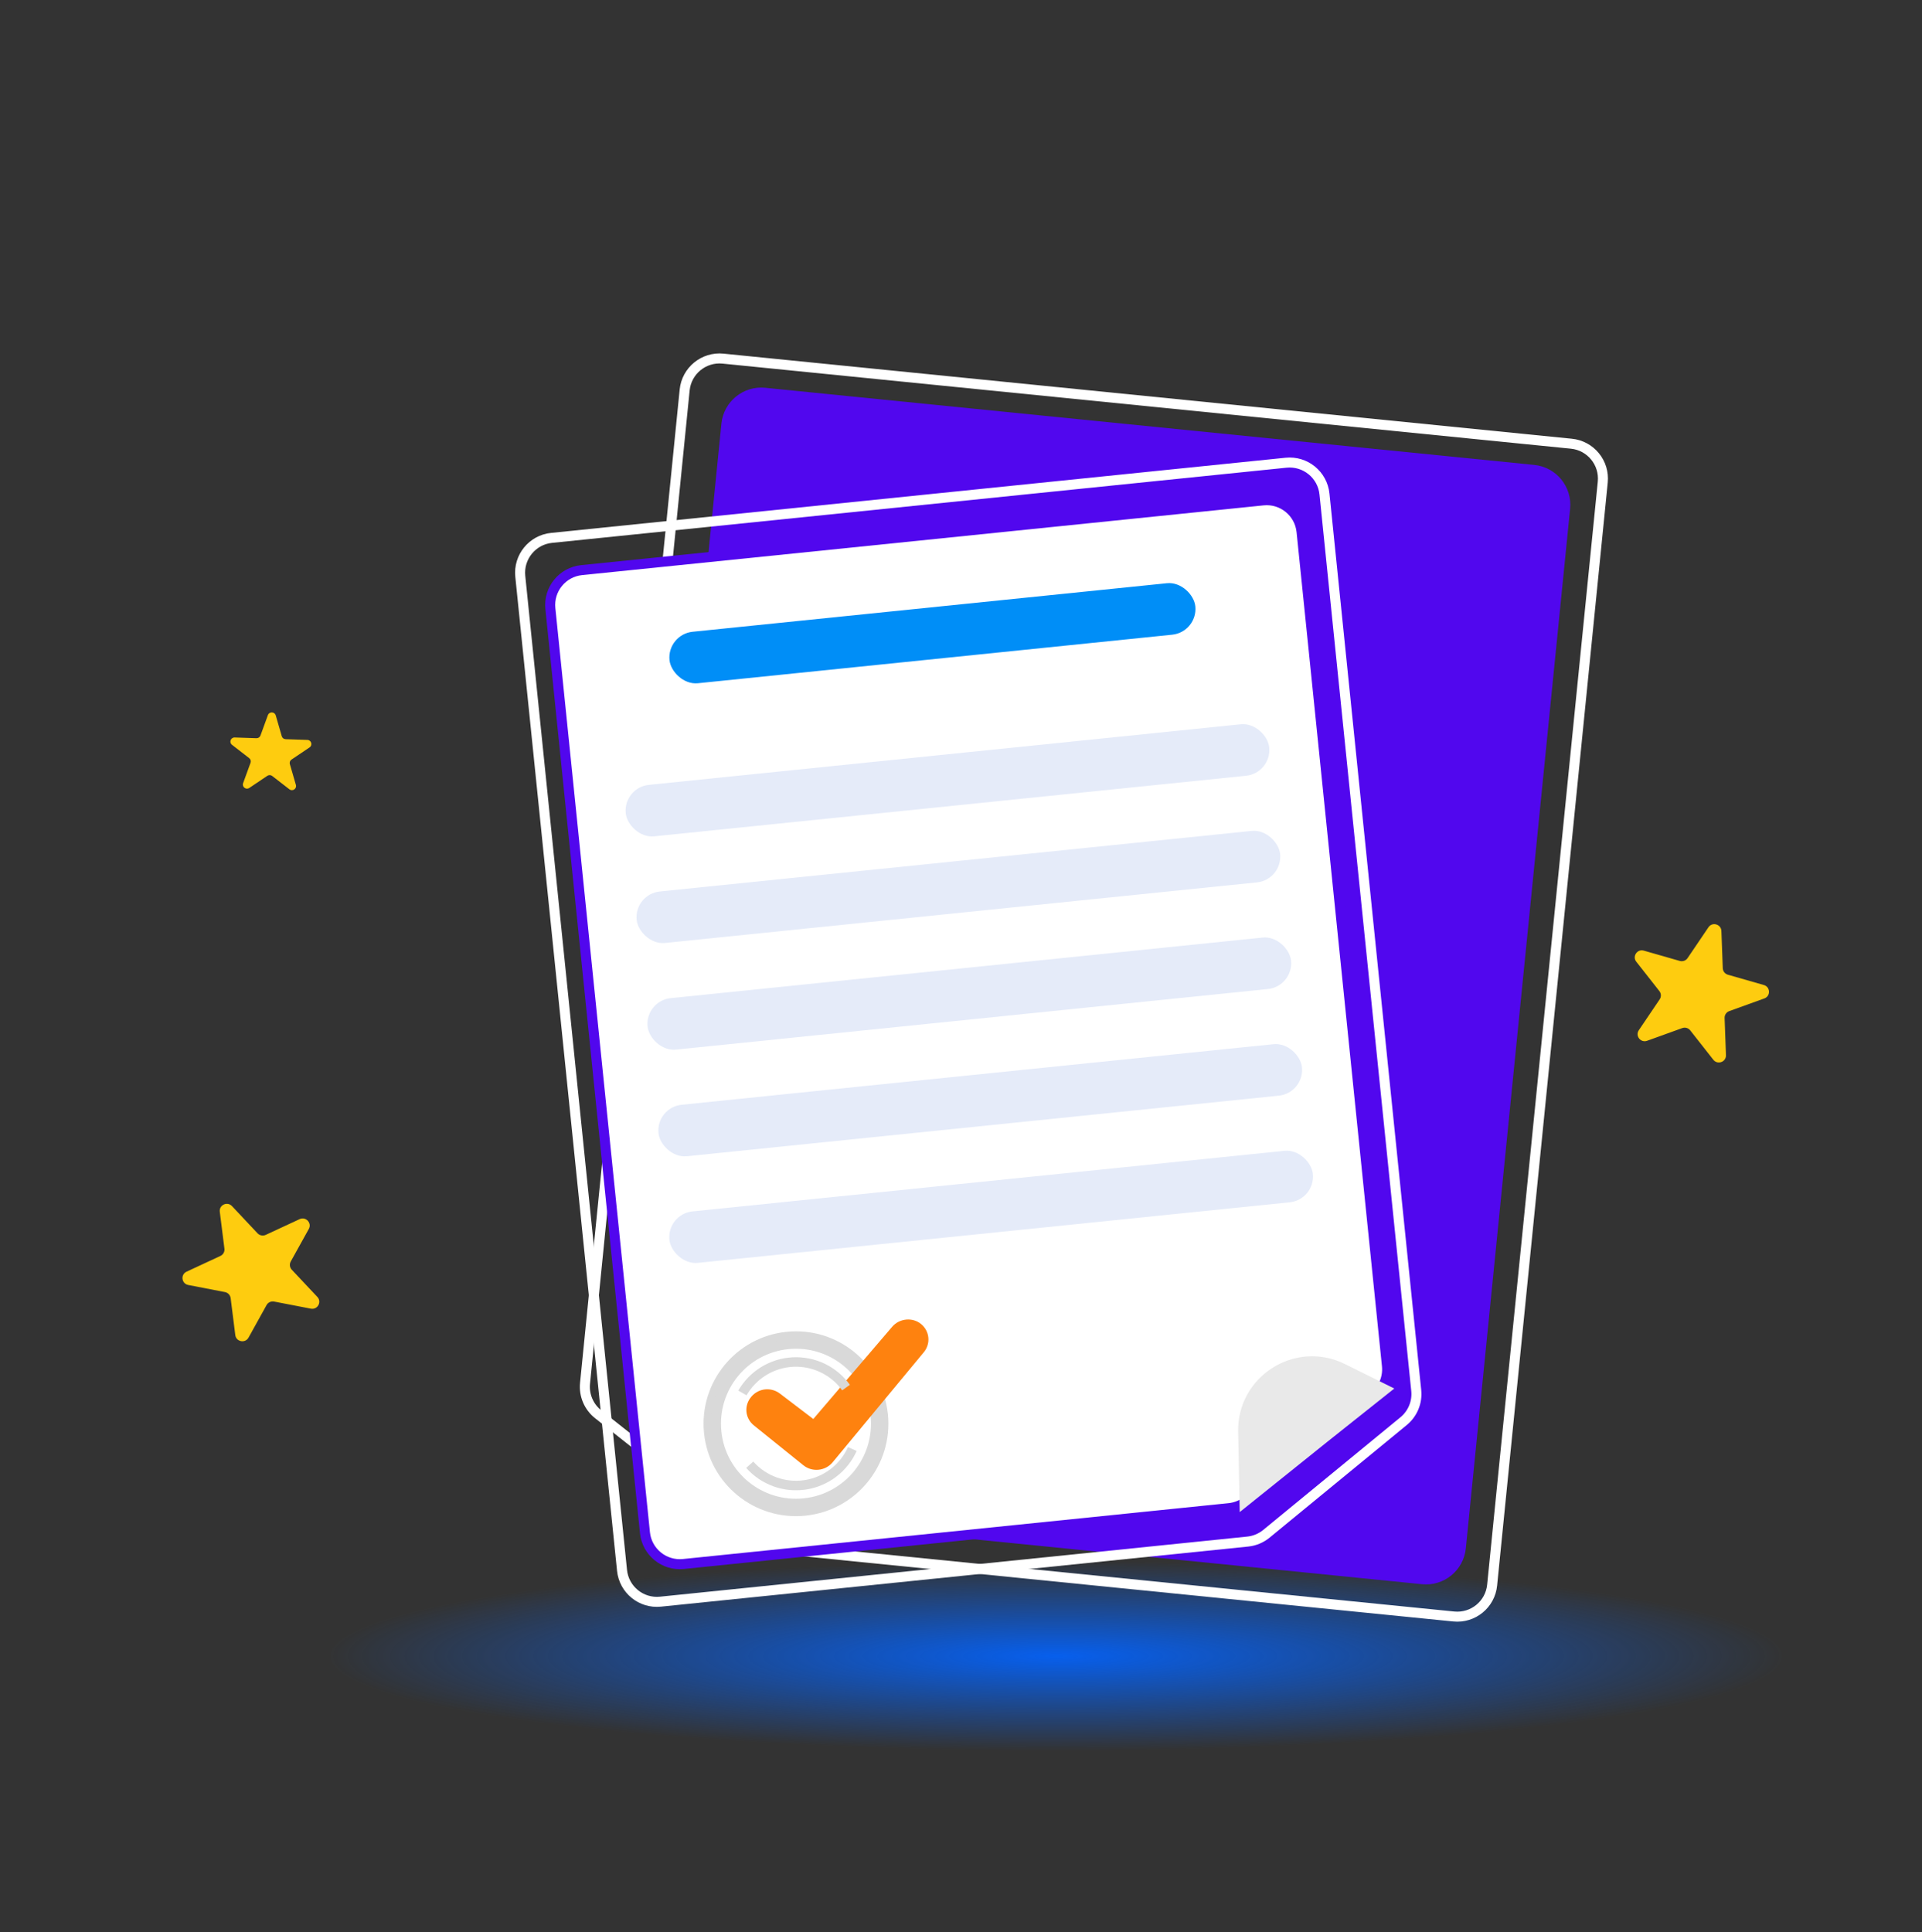 <svg width="192" height="193" viewBox="0 0 192 193" fill="none" xmlns="http://www.w3.org/2000/svg">
<rect x="0" y="0" width="192" height="193" fill="#333333" stroke="none"/>
<g clip-path="url(#clip0_5274_1621)">
<ellipse cx="105.5" cy="165.429" rx="72.5" ry="9.5" fill="url(#paint0_radial_5274_1621)"/>
<path d="M156.848 50.824C157.068 48.626 155.465 46.665 153.267 46.444L76.446 38.739C74.248 38.519 72.287 40.122 72.067 42.32L62.677 135.934C62.543 137.268 63.087 138.581 64.125 139.429L78.543 151.218C79.152 151.715 79.894 152.023 80.676 152.101L142.052 158.257C144.25 158.478 146.211 156.875 146.431 154.676L156.848 50.824Z" fill="#5107EE"/>
<path d="M160.11 48.158C160.303 46.234 158.9 44.519 156.977 44.326L72.227 35.825C70.304 35.632 68.588 37.035 68.395 38.958L58.442 138.185C58.323 139.372 58.817 140.538 59.752 141.278L75.768 153.959C76.293 154.375 76.926 154.631 77.592 154.698L145.226 161.482C147.149 161.675 148.865 160.272 149.058 158.349L160.11 48.158Z" stroke="white"/>
<path d="M54.98 60.792C54.783 58.869 56.182 57.15 58.105 56.953L126.182 49.986C128.105 49.789 129.823 51.188 130.02 53.111L138.549 136.438C138.668 137.605 138.195 138.755 137.288 139.499L124.642 149.881C124.111 150.317 123.462 150.587 122.778 150.657L68.267 156.237C66.344 156.433 64.626 155.034 64.429 153.111L54.98 60.792Z" fill="white" stroke="#5107EE"/>
<path d="M51.974 57.571C51.777 55.648 53.176 53.929 55.099 53.733L128.472 46.223C130.395 46.026 132.113 47.425 132.31 49.348L141.476 138.905C141.596 140.072 141.122 141.222 140.215 141.966L126.509 153.219C125.977 153.655 125.329 153.926 124.644 153.996L65.976 160C64.053 160.197 62.335 158.798 62.138 156.875L51.974 57.571Z" stroke="white"/>
<circle cx="79.514" cy="142.226" r="8.731" transform="rotate(-5.844 79.514 142.226)" stroke="#D9D9D9"/>
<circle cx="79.515" cy="142.226" r="7.992" transform="rotate(-5.844 79.515 142.226)" stroke="#D9D9D9"/>
<path d="M85.578 144.946C85.123 145.959 84.422 146.842 83.539 147.515C82.655 148.187 81.617 148.628 80.519 148.796C79.421 148.964 78.299 148.854 77.254 148.476C76.21 148.099 75.277 147.466 74.54 146.635L75.251 146.005C75.882 146.717 76.682 147.26 77.577 147.583C78.472 147.907 79.434 148.001 80.375 147.857C81.316 147.713 82.206 147.336 82.963 146.759C83.721 146.183 84.322 145.426 84.711 144.557L85.578 144.946Z" fill="#D9D9D9"/>
<path d="M81.245 141.752L89.127 132.536C89.852 131.695 91.15 131.562 92.009 132.264C92.868 132.966 92.995 134.207 92.296 135.069L83.168 146.085C82.445 146.949 81.147 147.082 80.264 146.383L75.299 142.384C74.415 141.661 74.309 140.394 75.055 139.528L75.097 139.477C75.825 138.66 77.054 138.557 77.909 139.213L81.245 141.752Z" fill="#FE820F"/>
<path d="M84.902 138.334C84.252 137.434 83.387 136.711 82.385 136.231C81.383 135.752 80.277 135.531 79.168 135.589C78.059 135.647 76.983 135.982 76.036 136.563C75.09 137.144 74.304 137.953 73.751 138.916L74.575 139.389C75.049 138.564 75.722 137.87 76.533 137.372C77.344 136.874 78.267 136.587 79.218 136.537C80.168 136.488 81.116 136.677 81.975 137.088C82.833 137.499 83.575 138.119 84.133 138.89L84.902 138.334Z" fill="#D9D9D9"/>
<path d="M123.687 143.024C123.578 137.484 129.383 133.803 134.348 136.262L139.284 138.707L132.591 144.031L123.844 151.051L123.687 143.024Z" fill="#E9E9E9"/>
<rect x="66.618" y="63.374" width="52.801" height="5.169" rx="2.585" transform="rotate(-5.844 66.618 63.374)" fill="#008EF7"/>
<rect x="62.245" y="78.668" width="64.617" height="5.169" rx="2.585" transform="rotate(-5.844 62.245 78.668)" fill="#E5EBF9"/>
<rect x="63.335" y="89.32" width="64.617" height="5.169" rx="2.585" transform="rotate(-5.844 63.335 89.32)" fill="#E5EBF9"/>
<rect x="64.427" y="99.973" width="64.617" height="5.169" rx="2.585" transform="rotate(-5.844 64.427 99.973)" fill="#E5EBF9"/>
<rect x="65.517" y="110.625" width="64.617" height="5.169" rx="2.585" transform="rotate(-5.844 65.517 110.625)" fill="#E5EBF9"/>
<rect x="66.606" y="121.277" width="64.617" height="5.169" rx="2.585" transform="rotate(-5.844 66.606 121.277)" fill="#E5EBF9"/>
<path d="M26.762 71.439C26.898 71.066 27.435 71.084 27.546 71.466L28.148 73.545C28.198 73.716 28.352 73.836 28.531 73.842L30.706 73.915C31.105 73.928 31.254 74.442 30.923 74.665L29.121 75.877C28.973 75.976 28.906 76.159 28.956 76.33L29.559 78.41C29.669 78.791 29.224 79.091 28.909 78.847L27.192 77.516C27.051 77.407 26.856 77.4 26.708 77.5L24.905 78.712C24.574 78.934 24.15 78.606 24.287 78.232L25.028 76.198C25.089 76.031 25.034 75.844 24.893 75.734L23.177 74.404C22.861 74.16 23.045 73.657 23.444 73.671L25.619 73.744C25.797 73.75 25.959 73.641 26.02 73.474L26.762 71.439Z" fill="#FECC0F"/>
<path d="M24.827 133.622C24.496 134.219 23.59 134.044 23.505 133.367L23.041 129.678C23.003 129.375 22.773 129.131 22.472 129.073L18.803 128.364C18.13 128.234 18.015 127.323 18.636 127.035L22.018 125.463C22.296 125.334 22.458 125.042 22.42 124.739L21.956 121.051C21.871 120.373 22.706 119.985 23.175 120.484L25.729 123.202C25.939 123.425 26.268 123.488 26.546 123.359L29.928 121.788C30.549 121.499 31.18 122.171 30.849 122.767L29.045 126.018C28.897 126.285 28.939 126.617 29.148 126.84L31.702 129.558C32.171 130.056 31.726 130.859 31.052 130.729L27.384 130.021C27.082 129.963 26.778 130.104 26.63 130.371L24.827 133.622Z" fill="#FECC0F"/>
<path d="M170.667 92.631C171.049 92.066 171.936 92.32 171.961 93.002L172.098 96.718C172.109 97.022 172.316 97.286 172.611 97.371L176.203 98.4C176.862 98.589 176.896 99.506 176.252 99.739L172.745 101.006C172.457 101.11 172.27 101.387 172.281 101.692L172.417 105.407C172.442 106.089 171.576 106.402 171.153 105.864L168.849 102.932C168.66 102.691 168.337 102.598 168.049 102.702L164.541 103.969C163.897 104.202 163.328 103.478 163.711 102.913L165.794 99.833C165.965 99.581 165.953 99.246 165.764 99.006L163.459 96.073C163.036 95.535 163.551 94.775 164.21 94.964L167.802 95.993C168.097 96.077 168.412 95.963 168.583 95.71L170.667 92.631Z" fill="#FECC0F"/>
</g>
<defs>
<radialGradient id="paint0_radial_5274_1621" cx="0" cy="0" r="1" gradientUnits="userSpaceOnUse" gradientTransform="translate(105.5 165.429) rotate(90) scale(9.5 72.5)">
<stop stop-color="#075FED"/>
<stop offset="1" stop-color="#075FED" stop-opacity="0"/>
</radialGradient>
<clipPath id="clip0_5274_1621">
<rect width="192" height="193" fill="white"/>
</clipPath>
</defs>
</svg>

